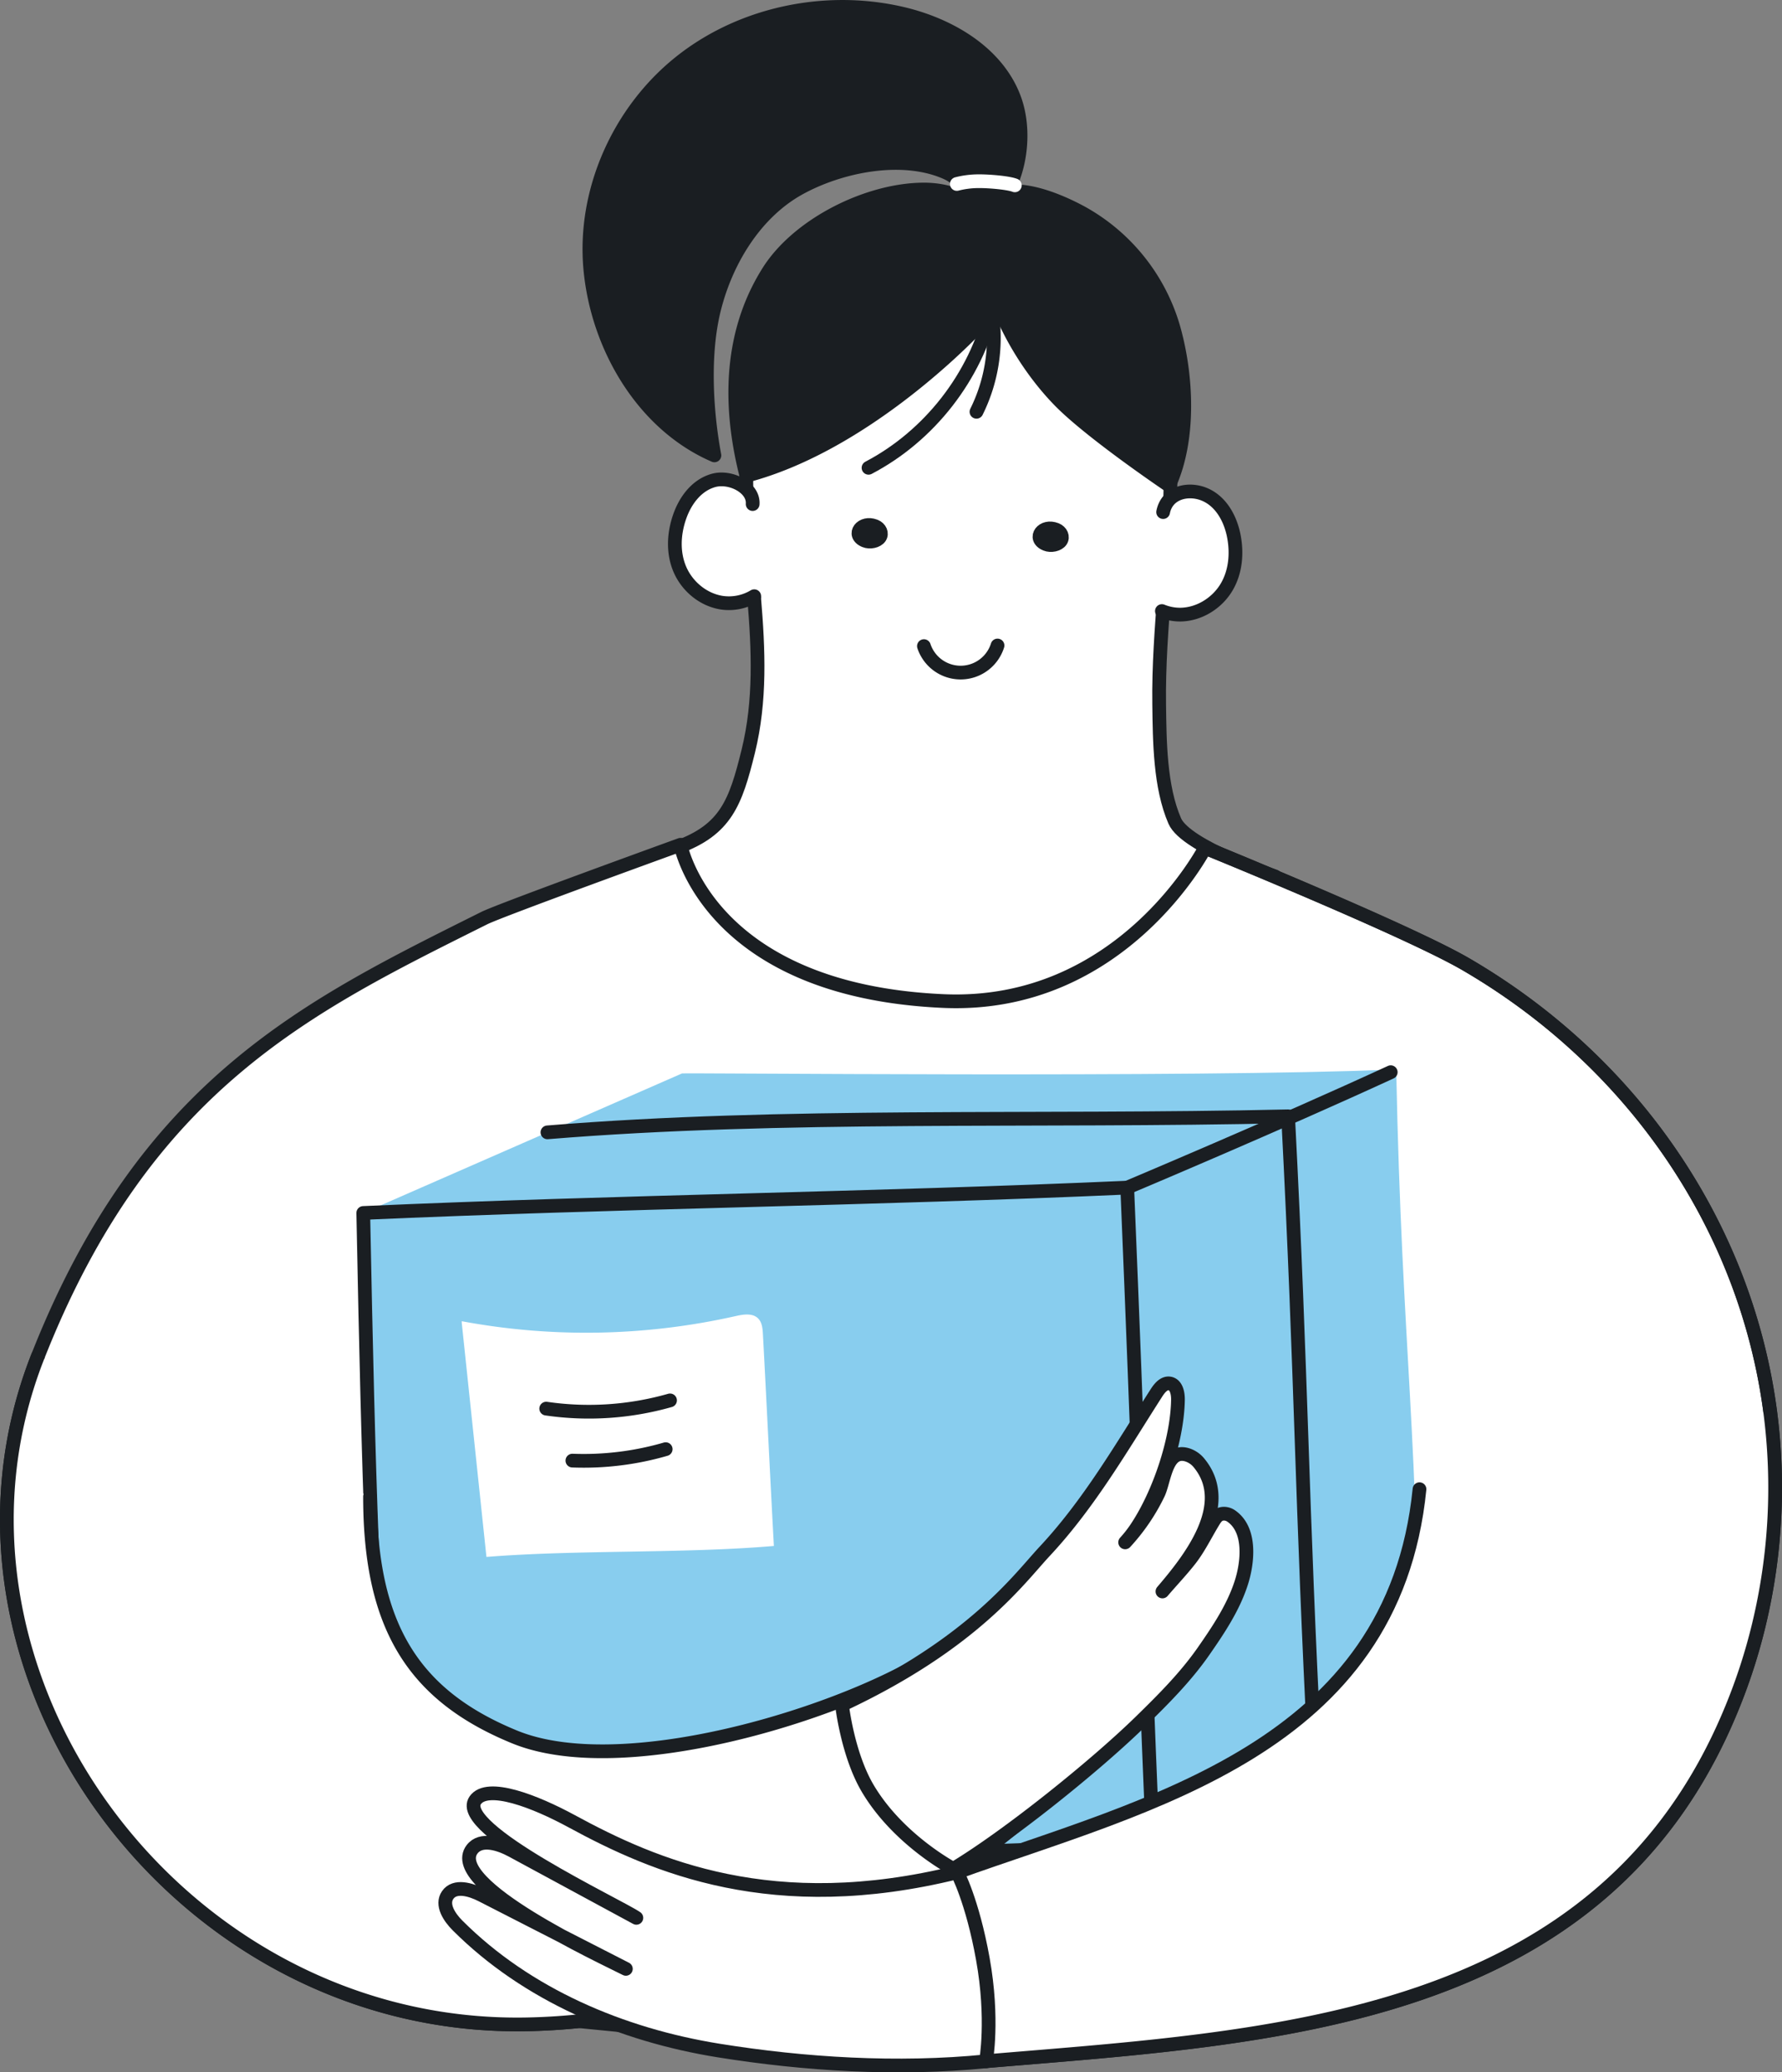 <svg xmlns="http://www.w3.org/2000/svg" viewBox="0 0 1298.88 1510"><rect x="0" y="0" width="1298.88" height="1510" fill="#808080" stroke="none"/><defs><style>.cls-1,.cls-2{fill:#fff;}.cls-1,.cls-3,.cls-4,.cls-7{stroke:#1a1e22;}.cls-1,.cls-3,.cls-4,.cls-5,.cls-7{stroke-linecap:round;stroke-linejoin:round;stroke-width:10px;}.cls-3,.cls-5{fill:none;}.cls-4{fill:#1a1e22;}.cls-5{stroke:#fff;}.cls-6,.cls-7{fill:#88cdee;}</style></defs><title>Q_bluebox</title><g id="_2" data-name="2"><path class="cls-1" d="M902,503.26c-4,21.81-4.73,44.94-6.43,65.31-6.21,74.37,18.56,150.12.39,223.86-9.26,37.57-16.36,57.1-51.67,70-55.18,20.16-7.45,27.78,10.61,48,19.27,21.53,53.9,39.21,78.93,54.82,29.8,18.56,85.67,81.93,121.12,84.08,47.37,2.88,90.08-27.39,121.17-60.19,17.81-18.79,113.09-69.78,103.71-105.57,0,0-64.9-21.62-73-40.33-10.83-24.89-11-58.17-11.36-84.85-.77-55.66,8.55-113.1,8.25-167.4-.49-87.56-14.88-169.1-123.84-190.26-71.49-13.89-133.13,6.87-164.37,62.57C908.71,475.27,904.63,489,902,503.26Z" transform="translate(-350.56 -245)"/><path class="cls-2" d="M901,610.83a32,32,0,0,1-2.49-3.56c-5.74-9.53-16.47-15.37-27.91-12.17C858.14,598.58,850,609.9,846,621.38c-4.37,12.42-5.08,26.26.06,38.38s16.64,22.18,30.46,24.39c7.89,1.26,16.06-1.44,23.55-3.13,8.06-1.82,15-4.71,20.12-11.64,7-9.53,9-31.06.88-40.57C914.66,621.35,906.87,618.17,901,610.83Z" transform="translate(-350.56 -245)"/><path class="cls-3" d="M899.17,612.3c.88-12-16.18-20.68-28.6-17.2S850,609.9,846,621.38c-4.37,12.42-5.08,26.26.06,38.38s16.64,22.18,30.46,24.39a35.85,35.85,0,0,0,23.8-4.71" transform="translate(-350.56 -245)"/><path class="cls-2" d="M1191.43,621.11c4.35-4.46,7.7-9.68,13.79-12.86,6.78-3.54,16.3-6.07,23.67-2.85,11.83,5.17,18.37,17.52,20.84,29.46,2.67,12.92,1.54,26.74-5.14,38s-19.4,19.68-33.35,20c-14.2.29-28.94-8.3-37.4-19.35-4.38-5.72-7.53-12.55-8-19.74s1.84-14.73,7-19.71c3.71-3.55,8.54-5.62,12.92-8.3A29.12,29.12,0,0,0,1191.43,621.11Z" transform="translate(-350.56 -245)"/><path class="cls-3" d="M1198.36,618.14c2.87-14.52,18.7-17.91,30.53-12.74s18.37,17.52,20.84,29.46c2.67,12.92,1.54,26.74-5.14,38s-19.4,19.68-33.35,20a35.18,35.18,0,0,1-13.78-2.6" transform="translate(-350.56 -245)"/><path class="cls-3" d="M1024,715.81a28.19,28.19,0,0,0,53.64-.45" transform="translate(-350.56 -245)"/><path class="cls-4" d="M1058.88,487.44a81.25,81.25,0,0,0,11.59-14.25c28-44.36,1.83-90.64-47.43-90.08-40.7.46-91,25.76-112.45,59.9-14.86,23.69-35.83,70.56-16,148.63C977.73,569.8,1050.75,495.5,1058.88,487.44Z" transform="translate(-350.56 -245)"/><path class="cls-4" d="M1068.42,426.1q0-.61-.08-1.22c-.45-7.66-6.64-19.06-3.35-26.12,12.78-27.37,54.91-9.08,73.57,1a140.42,140.42,0,0,1,67,83c10.2,35.05,12.63,82.23-2.92,116,0,0-56.48-38.09-79.56-61.61C1095.17,508.67,1070.94,464.42,1068.42,426.1Z" transform="translate(-350.56 -245)"/><path class="cls-3" d="M1073.83,474.47a121.31,121.31,0,0,1-11.53,70.59" transform="translate(-350.56 -245)"/><path class="cls-3" d="M1073.32,470.72c-11.71,48.78-45.27,91.87-89.7,115.16" transform="translate(-350.56 -245)"/><path class="cls-4" d="M1061.77,416.44c2.26-18.19-4.9-38.34-21.67-45.72-32.16-14.15-77.15-5-107.1,11.58-32.76,18.15-54.09,54.42-62.46,90.12-7.92,33.83-4.67,75.69.75,104.41C819.11,554.28,786,497.52,780.82,440.9s20.78-114.63,65.1-150.23,105.42-48.51,160.88-36c35.57,8,71.36,28.86,83.47,63.25,6.8,19.34,5.07,44.2-3.7,62.62a208.63,208.63,0,0,1-11.53,21.2C1073.45,404.25,1061.88,415.56,1061.77,416.44Z" transform="translate(-350.56 -245)"/><path class="cls-5" d="M1090.26,380.05c-4.79-1.87-18.75-3.05-26.33-3a64.09,64.09,0,0,0-15.94,2" transform="translate(-350.56 -245)"/><path class="cls-4" d="M977.36,630.47c-2,2.64-1.49,6.42,3.57,8.49,3.73,1.53,9,.38,10.91-2.41s.3-6.68-3.46-8.15C983.49,626.5,979.28,628,977.36,630.47Z" transform="translate(-350.56 -245)"/><path class="cls-4" d="M1109.3,633c-2,2.64-1.49,6.42,3.57,8.49,3.73,1.53,9,.38,10.91-2.41s.3-6.68-3.46-8.15C1115.43,629,1111.22,630.47,1109.3,633Z" transform="translate(-350.56 -245)"/><path class="cls-1" d="M772.54,1717.79q-19.31,2-38.82,2.32c-254.94,4.38-445.5-258.83-355.53-486.85C456.56,1034.65,575.41,978,703.55,914c11.89-5.94,143-53.43,143-53.43.19.38,20,106.14,191.41,113.86,130.5,5.88,190.84-111.48,191-111.65,0,0,147.08,59.8,190.21,84.92,122.73,71.47,204,191.82,221.68,326a427,427,0,0,1-8.31,155.45,414.67,414.67,0,0,1-19.73,60.8c-94.15,229.52-333.57,239.28-543.55,257Z" transform="translate(-350.56 -245)"/><path class="cls-6" d="M1190.79,1592.38s141.05-64.93,193.36-98c1.39-200.77-11.77-261.64-15.91-469.92-82.28,37.91-196.06,86-196.06,86C1180.62,1313.83,1182.36,1388.94,1190.79,1592.38Z" transform="translate(-350.56 -245)"/><path class="cls-6" d="M615.34,1128.88l232.24-101.66c-2.25-.69,373.48,3.3,517.66-2.85-55,28-138,58-193.06,86Z" transform="translate(-350.56 -245)"/><path class="cls-7" d="M1190.86,1589.38c-183.39,8-373.71,10.24-557.11,18.21-11.86-202.76-14.32-272.17-18.42-478.73,185.16-8.24,371.69-10.22,556.85-18.46C1180.62,1313.83,1182.43,1385.94,1190.86,1589.38Z" transform="translate(-350.56 -245)"/><path class="cls-2" d="M687.11,1207.74A495.34,495.34,0,0,0,886.77,1204c5.59-1.26,12.28-2.34,16.35,1.69,2.91,2.88,3.3,7.36,3.52,11.44,2.57,47.2,5.4,107.17,8,154.37-65.49,5.66-144,2.7-209.52,8l-18-170.62Z" transform="translate(-350.56 -245)"/><path class="cls-3" d="M748.69,1271.43a215.72,215.72,0,0,0,90.25-6" transform="translate(-350.56 -245)"/><path class="cls-3" d="M767.77,1309.31a214,214,0,0,0,68-8.34" transform="translate(-350.56 -245)"/><path class="cls-3" d="M1309.07,1529.69c-10.24-199.06-9.39-272.19-19.63-471.26-186.11,4.2-367.69-2.45-539.87,11.69" transform="translate(-350.56 -245)"/><path class="cls-3" d="M1364.25,1026.28c-82.28,37.91-192.06,84.11-192.06,84.11" transform="translate(-350.56 -245)"/><path class="cls-2" d="M1640.83,1273.7c11,105.78-2.61,198.38-60.43,282.64-73.85,107.61-193.87,155.32-319.21,172.46-44.08,6-88.42,9.84-132.76,13.39-19.44,1.56-45,7.9-63.27,1.94-24.53-8-43.14-35.09-46.26-59.8-3.43-27.17,3.54-65.74,29.31-75,139.43-50,318-90.13,337-279.2Z" transform="translate(-350.56 -245)"/><path class="cls-3" d="M1228.94,862.8s147.08,59.8,190.21,84.92c122.73,71.47,204,191.82,221.68,326a427,427,0,0,1-8.31,155.45,414.67,414.67,0,0,1-19.73,60.8c-94.15,229.52-333.57,239.28-543.55,257" transform="translate(-350.56 -245)"/><path class="cls-2" d="M620.27,1335.51c0,99.82,31.5,144.92,105.4,175.18,83.55,34.2,257.8-22.84,315.67-66.8,24.72-18.78,46.65-28.55,69.57-50.23,20.82-19.69,48.39-37.75,76.28-31.15a50.8,50.8,0,0,1,36.36,34.64c10.66,37-22,70.12-44.43,94.3-31.05,33.54-64.31,65.09-100.11,93.52-98.54,78.26-219.47,133-345.29,135.14-254.94,4.38-445.5-258.83-355.53-486.85Z" transform="translate(-350.56 -245)"/><path class="cls-3" d="M620.27,1335.51c0,94.39,31.5,144.92,105.4,175.18,83.55,34.2,257.8-22.84,315.67-66.8,24.72-18.78,46.65-28.55,69.57-50.23,20.82-19.69,48.39-37.75,76.28-31.15a50.8,50.8,0,0,1,36.36,34.64c10.66,37-22,70.12-44.43,94.3-31.05,33.54-64.31,65.09-100.11,93.52-98.54,78.26-219.47,133-345.29,135.14-254.94,4.38-445.5-258.83-355.53-486.85" transform="translate(-350.56 -245)"/><path class="cls-1" d="M1199.37,1319.12c2.81-8.91,6.92-17.2,16.95-13.87a18.3,18.3,0,0,1,8.3,5.89c24.9,30.43-7,70.41-26.77,93.52,6.63-7.75,13.69-15.15,20-23.19,6.59-8.43,11.38-18.44,17-27.65,1.11-1.83,2.28-3.73,4.11-4.84,2.68-1.63,6.3-1.14,8.9.62,15,10.21,12.13,34.46,7.35,49.09-5.87,18-16.6,34-27.3,49.39-13.1,18.84-29.41,35.16-45.77,51.14-33.32,32.56-96.83,83.64-136.75,107.6,0,0-40.24-21.11-62.47-58.84-14.63-24.85-18.65-60.68-18.65-60.68,95.5-44.7,129.12-91.9,147.64-111.77,32.5-34.77,56-75.68,81.59-115.59,2.27-3.55,5.57-7.57,9.72-6.82,4.73.86,6,7,5.94,11.8-.42,29.26-13.59,68-29.58,92.42a88,88,0,0,1-8.91,11.54,145.42,145.42,0,0,0,24.31-35.83C1196.56,1329.59,1197.75,1324.26,1199.37,1319.12Z" transform="translate(-350.56 -245)"/><path class="cls-3" d="M1048.22,1609.34c139.43-50,318-90.13,337-279.2" transform="translate(-350.56 -245)"/><path class="cls-1" d="M1048.22,1609.34c-134.19,33.12-220.62-4.45-280.85-37.18-26.81-14.57-61.51-28.06-70.41-15.33-14.66,21,104.61,76.76,117.44,85.67l-90.53-49c-9.38-5.08-22.77-9.44-29.22-.94-19.45,25.64,95.18,78.45,112.1,87.11l-105.1-53.77c-8.08-4.13-19.66-7.52-24.8,0-4.8,7,1.22,16.16,7.2,22.14,50.54,50.55,119.68,79.77,190.25,91.12,62.69,10.08,130.31,14.28,194.94,7.88,0,0,5.61-30.62-2.29-74.56C1059.3,1629.87,1048.22,1609.34,1048.22,1609.34Z" transform="translate(-350.56 -245)"/></g></svg>